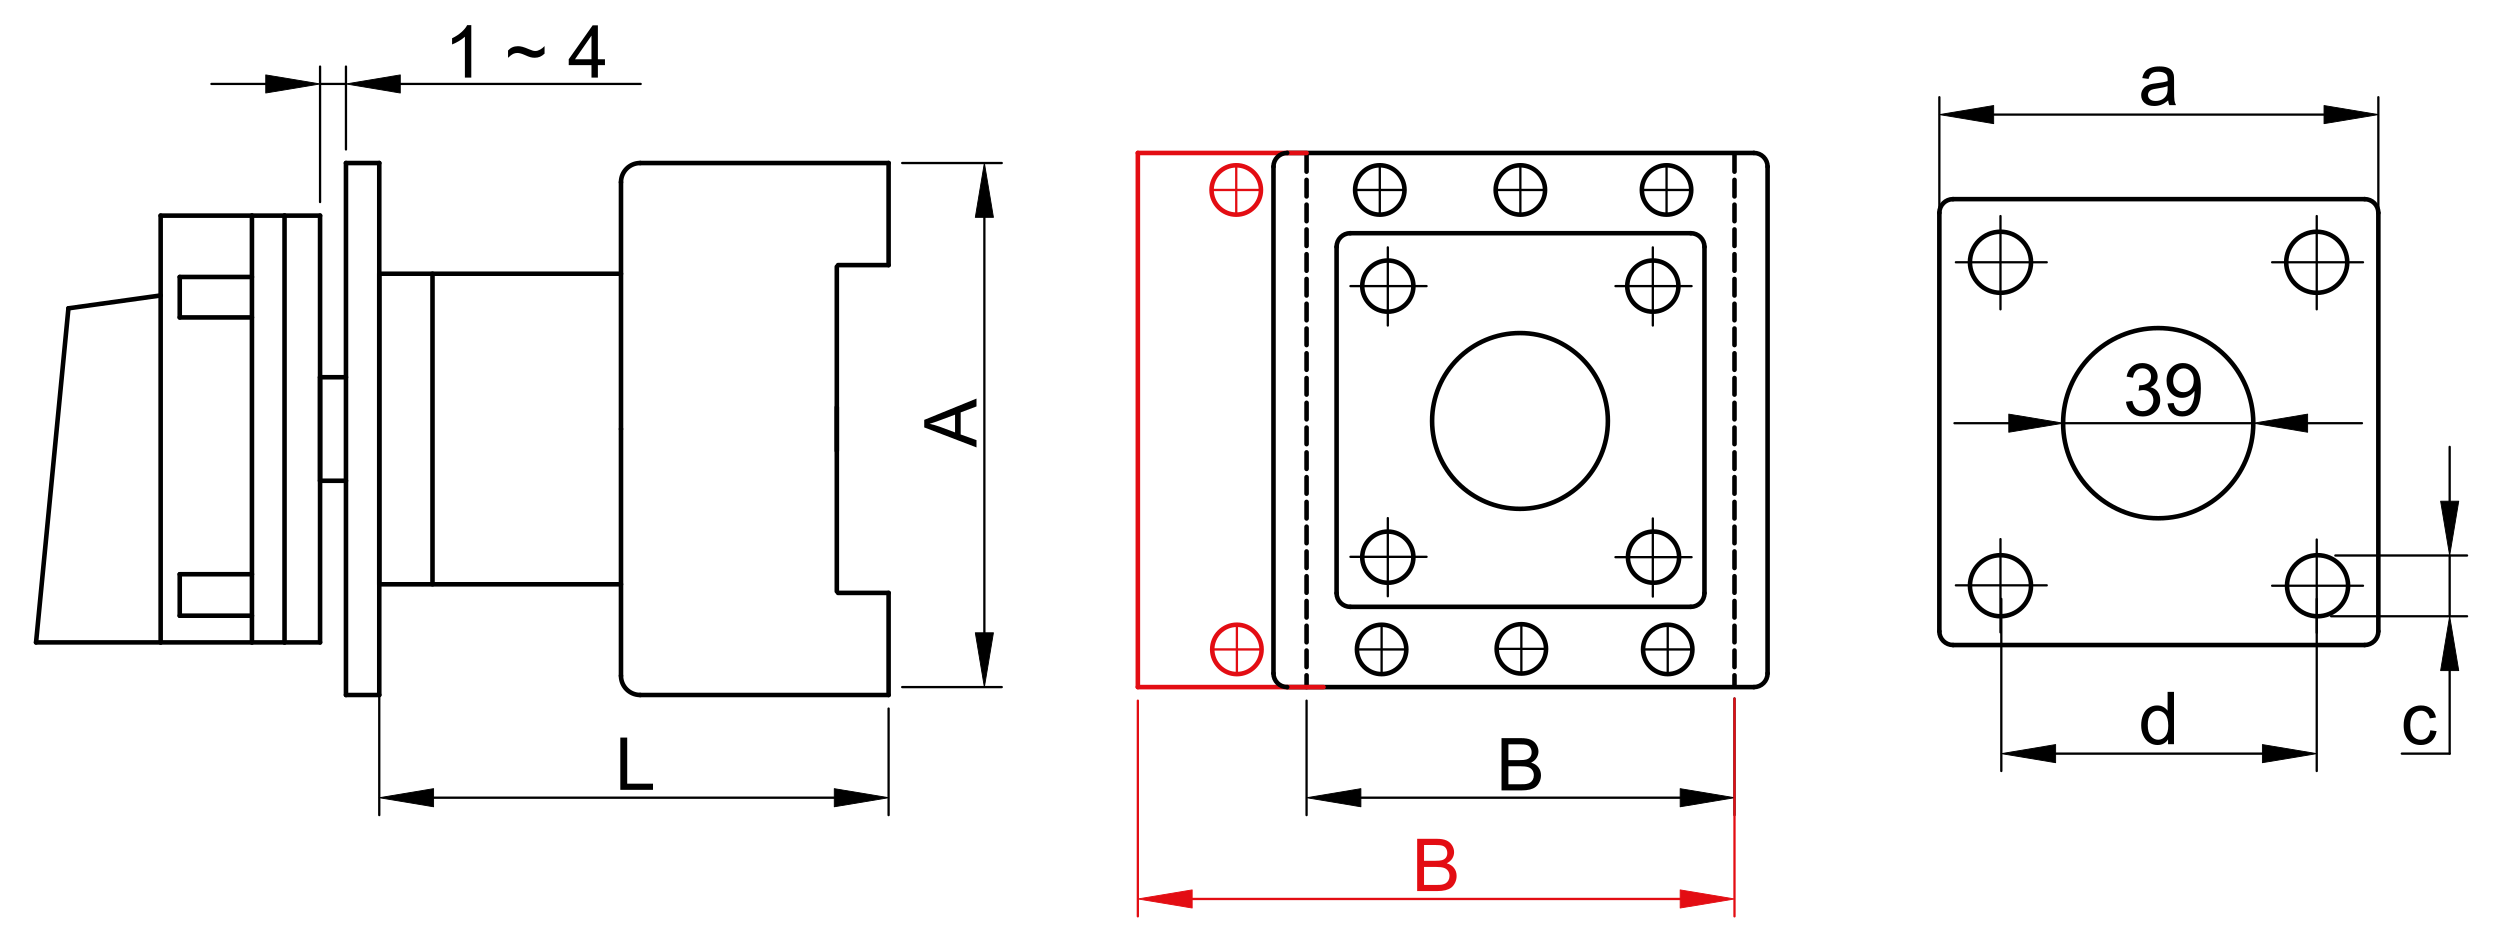 <?xml version="1.0" encoding="utf-8"?>
<!-- Generator: Adobe Illustrator 16.0.3, SVG Export Plug-In . SVG Version: 6.00 Build 0)  -->
<!DOCTYPE svg PUBLIC "-//W3C//DTD SVG 1.1//EN" "http://www.w3.org/Graphics/SVG/1.1/DTD/svg11.dtd">
<svg version="1.1" id="Réteg_1" xmlns="http://www.w3.org/2000/svg" xmlns:xlink="http://www.w3.org/1999/xlink" x="0px" y="0px"
	 width="545px" height="206px" viewBox="0 0 545 206" enable-background="new 0 0 545 206" xml:space="preserve">
<line fill="none" stroke="#000000" stroke-linecap="round" stroke-linejoin="round" stroke-miterlimit="500" x1="82.679" y1="59.674" x2="135.375" y2="59.674"/>
<line fill="none" stroke="#000000" stroke-linecap="round" stroke-linejoin="round" stroke-miterlimit="500" x1="82.679" y1="127.375" x2="135.375" y2="127.375"/>
<line fill="none" stroke="#000000" stroke-linecap="round" stroke-linejoin="round" stroke-miterlimit="500" x1="94.285" y1="59.674" x2="94.285" y2="127.375"/>
<line fill="none" stroke="#000000" stroke-linecap="round" stroke-linejoin="round" stroke-miterlimit="500" x1="135.375" y1="147.32" x2="135.375" y2="93.525"/>
<line fill="none" stroke="#000000" stroke-linecap="round" stroke-linejoin="round" stroke-miterlimit="500" x1="139.563" y1="151.509" x2="193.715" y2="151.509"/>
<line fill="none" stroke="#000000" stroke-linecap="round" stroke-linejoin="round" stroke-miterlimit="500" x1="193.715" y1="129.255" x2="193.715" y2="151.509"/>
<line fill="none" stroke="#000000" stroke-linecap="round" stroke-linejoin="round" stroke-miterlimit="500" x1="193.715" y1="129.255" x2="182.695" y2="129.255"/>
<line fill="none" stroke="#000000" stroke-linecap="round" stroke-linejoin="round" stroke-miterlimit="500" x1="182.424" y1="128.91" x2="182.424" y2="88.785"/>
<path fill="none" stroke="#000000" stroke-linecap="round" stroke-linejoin="round" stroke-miterlimit="500" d="M135.375,147.32
	c0,2.313,1.875,4.188,4.188,4.188"/>
<line fill="none" stroke="#000000" stroke-linecap="round" stroke-linejoin="round" stroke-miterlimit="500" x1="135.375" y1="39.728" x2="135.375" y2="93.525"/>
<line fill="none" stroke="#000000" stroke-linecap="round" stroke-linejoin="round" stroke-miterlimit="500" x1="182.424" y1="58.145" x2="182.424" y2="98.265"/>
<line fill="none" stroke="#000000" stroke-linecap="round" stroke-linejoin="round" stroke-miterlimit="500" x1="139.563" y1="35.539" x2="193.715" y2="35.539"/>
<line fill="none" stroke="#000000" stroke-linecap="round" stroke-linejoin="round" stroke-miterlimit="500" x1="193.715" y1="57.793" x2="182.695" y2="57.793"/>
<path fill="none" stroke="#000000" stroke-linecap="round" stroke-linejoin="round" stroke-miterlimit="500" d="M139.563,35.539
	c-2.313,0-4.188,1.875-4.188,4.188"/>
<line fill="none" stroke="#000000" stroke-linecap="round" stroke-linejoin="round" stroke-miterlimit="500" x1="193.715" y1="57.793" x2="193.715" y2="35.539"/>
<line fill="none" stroke="#000000" stroke-width="0.5" stroke-linecap="round" stroke-linejoin="round" stroke-miterlimit="500" x1="193.715" y1="154.468" x2="193.715" y2="177.691"/>
<line fill="none" stroke="#000000" stroke-width="0.5" stroke-linecap="round" stroke-linejoin="round" stroke-miterlimit="500" x1="82.679" y1="146.467" x2="82.679" y2="177.691"/>
<line fill="none" stroke="#000000" stroke-width="0.5" stroke-linecap="round" stroke-linejoin="round" stroke-miterlimit="500" x1="181.875" y1="173.902" x2="94.519" y2="173.902"/>
<polygon stroke="#000000" stroke-width="0.2" stroke-linecap="round" stroke-linejoin="round" stroke-miterlimit="500" points="
	181.875,171.93 181.875,175.877 193.715,173.902 "/>
<polygon stroke="#000000" stroke-width="0.2" stroke-linecap="round" stroke-linejoin="round" stroke-miterlimit="500" points="
	94.519,171.93 94.519,175.877 82.679,173.902 "/>
<g>
	<path d="M135.229,172.186v-11.395h1.501v10.05h5.625v1.345H135.229z"/>
</g>
<line fill="none" stroke="#000000" stroke-width="0.5" stroke-linecap="round" stroke-linejoin="round" stroke-miterlimit="500" x1="196.676" y1="35.539" x2="218.382" y2="35.539"/>
<line fill="none" stroke="#000000" stroke-width="0.5" stroke-linecap="round" stroke-linejoin="round" stroke-miterlimit="500" x1="196.676" y1="149.785" x2="218.382" y2="149.785"/>
<line fill="none" stroke="#000000" stroke-width="0.5" stroke-linecap="round" stroke-linejoin="round" stroke-miterlimit="500" x1="214.593" y1="47.379" x2="214.593" y2="137.945"/>
<polygon stroke="#000000" stroke-width="0.2" stroke-linecap="round" stroke-linejoin="round" stroke-miterlimit="500" points="
	212.62,47.379 216.566,47.379 214.593,35.539 "/>
<polygon stroke="#000000" stroke-width="0.2" stroke-linecap="round" stroke-linejoin="round" stroke-miterlimit="500" points="
	212.62,137.945 216.566,137.945 214.593,149.785 "/>
<g>
	<path d="M212.876,97.541l-11.396-4.368v-1.641l11.396-4.646v1.717l-3.446,1.306v4.802l3.446,1.24V97.541z M208.202,94.269v-3.876
		l-3.163,1.187c-0.961,0.356-1.756,0.629-2.384,0.814c0.746,0.158,1.479,0.368,2.201,0.629L208.202,94.269z"/>
</g>
<line fill="none" stroke="#000000" stroke-width="0.5" stroke-linecap="round" stroke-linejoin="round" stroke-miterlimit="500" x1="378.119" y1="152.271" x2="378.119" y2="177.691"/>
<line fill="none" stroke="#000000" stroke-width="0.5" stroke-linecap="round" stroke-linejoin="round" stroke-miterlimit="500" x1="284.832" y1="152.745" x2="284.832" y2="177.691"/>
<line fill="none" stroke="#000000" stroke-width="0.5" stroke-linecap="round" stroke-linejoin="round" stroke-miterlimit="500" x1="366.279" y1="173.902" x2="296.672" y2="173.902"/>
<polygon stroke="#000000" stroke-width="0.2" stroke-linecap="round" stroke-linejoin="round" stroke-miterlimit="500" points="
	366.279,171.93 366.279,175.877 378.119,173.902 "/>
<polygon stroke="#000000" stroke-width="0.2" stroke-linecap="round" stroke-linejoin="round" stroke-miterlimit="500" points="
	296.672,171.93 296.672,175.877 284.832,173.902 "/>
<g>
	<path d="M327.331,172.309v-11.396h4.274c0.87,0,1.568,0.116,2.096,0.347c0.526,0.231,0.938,0.588,1.235,1.066
		c0.299,0.479,0.446,0.98,0.446,1.506c0,0.486-0.132,0.945-0.396,1.377c-0.266,0.432-0.664,0.779-1.199,1.043
		c0.688,0.203,1.219,0.547,1.59,1.033c0.37,0.484,0.556,1.06,0.556,1.723c0,0.534-0.111,1.029-0.338,1.488
		c-0.226,0.458-0.504,0.811-0.836,1.059c-0.33,0.25-0.746,0.438-1.247,0.563c-0.499,0.128-1.111,0.19-1.837,0.19H327.331
		L327.331,172.309z M328.831,165.703h2.469c0.668,0,1.148-0.043,1.438-0.133c0.383-0.113,0.672-0.303,0.865-0.566
		c0.194-0.265,0.292-0.598,0.292-0.995c0-0.379-0.092-0.712-0.271-1c-0.181-0.286-0.44-0.485-0.778-0.592
		c-0.336-0.104-0.915-0.159-1.733-0.159h-2.28L328.831,165.703L328.831,165.703z M328.831,170.964h2.845
		c0.487,0,0.83-0.019,1.027-0.054c0.351-0.063,0.64-0.167,0.874-0.313c0.231-0.146,0.426-0.355,0.577-0.634
		c0.149-0.276,0.225-0.597,0.225-0.959c0-0.424-0.11-0.795-0.33-1.108c-0.221-0.313-0.522-0.531-0.911-0.657
		c-0.387-0.128-0.942-0.191-1.669-0.191h-2.638V170.964z"/>
</g>
<line fill="none" stroke="#E30D13" stroke-width="0.5" stroke-linecap="round" stroke-linejoin="round" stroke-miterlimit="500" x1="378.119" y1="152.271" x2="378.119" y2="199.762"/>
<line fill="none" stroke="#E30D13" stroke-width="0.5" stroke-linecap="round" stroke-linejoin="round" stroke-miterlimit="500" x1="248.051" y1="152.745" x2="248.051" y2="199.762"/>
<line fill="none" stroke="#E30D13" stroke-width="0.5" stroke-linecap="round" stroke-linejoin="round" stroke-miterlimit="500" x1="366.279" y1="195.973" x2="259.89" y2="195.973"/>
<polygon fill="#E30D13" stroke="#E30D13" stroke-width="0.2" stroke-linecap="round" stroke-linejoin="round" stroke-miterlimit="500" points="
	366.279,193.999 366.279,197.945 378.119,195.973 "/>
<polygon fill="#E30D13" stroke="#E30D13" stroke-width="0.2" stroke-linecap="round" stroke-linejoin="round" stroke-miterlimit="500" points="
	259.89,193.999 259.89,197.945 248.051,195.973 "/>
<g>
	<path fill="#E30D13" d="M308.939,194.255v-11.396h4.274c0.871,0,1.569,0.117,2.094,0.346c0.527,0.232,0.938,0.588,1.236,1.066
		c0.3,0.48,0.448,0.981,0.448,1.506c0,0.488-0.132,0.947-0.398,1.379c-0.265,0.431-0.663,0.777-1.199,1.042
		c0.69,0.202,1.22,0.547,1.59,1.032c0.369,0.485,0.558,1.062,0.558,1.724c0,0.534-0.113,1.028-0.338,1.487
		c-0.227,0.459-0.505,0.813-0.836,1.06c-0.332,0.25-0.747,0.438-1.249,0.563c-0.499,0.127-1.11,0.189-1.837,0.189L308.939,194.255
		L308.939,194.255z M310.44,187.65h2.467c0.669,0,1.148-0.045,1.438-0.133c0.383-0.113,0.673-0.304,0.867-0.566
		c0.192-0.266,0.292-0.6,0.292-0.995c0-0.379-0.092-0.712-0.272-1.001c-0.182-0.287-0.441-0.484-0.777-0.591
		c-0.337-0.105-0.916-0.16-1.735-0.16h-2.278L310.44,187.65L310.44,187.65z M310.44,192.911h2.844c0.488,0,0.83-0.019,1.028-0.056
		c0.349-0.063,0.64-0.166,0.871-0.311c0.234-0.146,0.427-0.355,0.578-0.634c0.15-0.277,0.227-0.597,0.227-0.96
		c0-0.424-0.111-0.794-0.332-1.107c-0.221-0.313-0.523-0.531-0.909-0.658c-0.388-0.127-0.943-0.191-1.67-0.191h-2.637V192.911
		L310.44,192.911z"/>
</g>
<line fill="none" stroke="#000000" stroke-width="0.5" stroke-linecap="round" stroke-linejoin="round" stroke-miterlimit="500" x1="436.286" y1="130.561" x2="436.286" y2="168.08"/>
<line fill="none" stroke="#000000" stroke-width="0.5" stroke-linecap="round" stroke-linejoin="round" stroke-miterlimit="500" x1="505.049" y1="130.561" x2="505.049" y2="168.08"/>
<line fill="none" stroke="#000000" stroke-width="0.5" stroke-linecap="round" stroke-linejoin="round" stroke-miterlimit="500" x1="448.125" y1="164.291" x2="493.208" y2="164.291"/>
<polygon stroke="#000000" stroke-width="0.2" stroke-linecap="round" stroke-linejoin="round" stroke-miterlimit="500" points="
	448.125,162.316 448.125,166.264 436.286,164.291 "/>
<polygon stroke="#000000" stroke-width="0.2" stroke-linecap="round" stroke-linejoin="round" stroke-miterlimit="500" points="
	493.208,162.316 493.208,166.264 505.049,164.291 "/>
<g>
	<path d="M472.638,162.23v-1.045c-0.522,0.818-1.292,1.227-2.309,1.227c-0.657,0-1.263-0.182-1.814-0.545
		c-0.553-0.361-0.979-0.867-1.281-1.52c-0.304-0.648-0.455-1.397-0.455-2.24c0-0.824,0.137-1.572,0.412-2.244
		c0.272-0.67,0.685-1.186,1.231-1.541c0.549-0.358,1.162-0.537,1.84-0.537c0.494,0,0.938,0.104,1.325,0.316
		c0.389,0.207,0.704,0.483,0.947,0.821v-4.089h1.396v11.396H472.638z M468.213,158.107c0,1.058,0.225,1.848,0.671,2.371
		c0.449,0.524,0.977,0.785,1.584,0.785c0.615,0,1.138-0.25,1.564-0.75c0.43-0.5,0.646-1.263,0.646-2.289
		c0-1.129-0.22-1.957-0.655-2.485c-0.438-0.528-0.977-0.794-1.615-0.794c-0.625,0-1.146,0.256-1.564,0.763
		C468.422,156.216,468.213,157.016,468.213,158.107z"/>
</g>
<line fill="none" stroke="#000000" stroke-width="0.5" stroke-linecap="round" stroke-linejoin="round" stroke-miterlimit="500" x1="426.384" y1="57.176" x2="446.188" y2="57.176"/>
<line fill="none" stroke="#000000" stroke-width="0.5" stroke-linecap="round" stroke-linejoin="round" stroke-miterlimit="500" x1="426.384" y1="127.602" x2="446.188" y2="127.602"/>
<line fill="none" stroke="#000000" stroke-linecap="round" stroke-linejoin="round" stroke-miterlimit="500" x1="425.768" y1="140.615" x2="515.494" y2="140.615"/>
<line fill="none" stroke="#000000" stroke-linecap="round" stroke-linejoin="round" stroke-miterlimit="500" x1="425.768" y1="43.412" x2="515.494" y2="43.412"/>
<line fill="none" stroke="#000000" stroke-width="0.5" stroke-linecap="round" stroke-linejoin="round" stroke-miterlimit="500" x1="422.779" y1="52.097" x2="422.779" y2="21.192"/>
<line fill="none" stroke="#000000" stroke-width="0.5" stroke-linecap="round" stroke-linejoin="round" stroke-miterlimit="500" x1="518.48" y1="52.097" x2="518.48" y2="21.192"/>
<line fill="none" stroke="#000000" stroke-width="0.5" stroke-linecap="round" stroke-linejoin="round" stroke-miterlimit="500" x1="434.62" y1="24.981" x2="506.641" y2="24.981"/>
<polygon stroke="#000000" stroke-width="0.2" stroke-linecap="round" stroke-linejoin="round" stroke-miterlimit="500" points="
	434.62,23.008 434.62,26.955 422.779,24.981 "/>
<polygon stroke="#000000" stroke-width="0.2" stroke-linecap="round" stroke-linejoin="round" stroke-miterlimit="500" points="
	506.641,23.008 506.641,26.955 518.48,24.981 "/>
<g>
	<path d="M472.652,21.891c-0.519,0.444-1.017,0.757-1.497,0.94c-0.479,0.182-0.995,0.274-1.548,0.274
		c-0.908,0-1.607-0.222-2.097-0.666s-0.731-1.01-0.731-1.7c0-0.405,0.093-0.774,0.276-1.108c0.186-0.335,0.427-0.603,0.726-0.805
		c0.298-0.203,0.635-0.356,1.01-0.459c0.275-0.072,0.691-0.143,1.246-0.21c1.134-0.135,1.968-0.295,2.503-0.482
		c0.005-0.191,0.009-0.313,0.009-0.364c0-0.568-0.133-0.968-0.397-1.2c-0.36-0.315-0.895-0.472-1.603-0.472
		c-0.661,0-1.148,0.115-1.465,0.345c-0.315,0.23-0.548,0.638-0.699,1.221l-1.37-0.183c0.124-0.587,0.329-1.06,0.615-1.42
		c0.284-0.36,0.698-0.639,1.237-0.833c0.54-0.195,1.165-0.292,1.877-0.292c0.707,0,1.281,0.083,1.722,0.25
		c0.441,0.165,0.767,0.375,0.975,0.626c0.207,0.251,0.352,0.569,0.437,0.954c0.047,0.239,0.069,0.669,0.069,1.29v1.864
		c0,1.3,0.028,2.122,0.086,2.468c0.06,0.346,0.174,0.677,0.345,0.993h-1.462C472.779,22.628,472.692,22.284,472.652,21.891z
		 M472.535,18.771c-0.51,0.207-1.273,0.384-2.294,0.529c-0.578,0.083-0.985,0.177-1.227,0.28c-0.238,0.103-0.424,0.255-0.554,0.456
		c-0.129,0.2-0.194,0.421-0.194,0.665c0,0.374,0.143,0.685,0.427,0.933c0.282,0.25,0.696,0.374,1.246,0.374
		c0.542,0,1.022-0.118,1.444-0.354c0.421-0.235,0.73-0.558,0.929-0.969c0.152-0.316,0.228-0.783,0.228-1.4L472.535,18.771z"/>
</g>
<line fill="none" stroke="#000000" stroke-linecap="round" stroke-linejoin="round" stroke-miterlimit="500" x1="371.574" y1="129.307" x2="371.574" y2="53.823"/>
<line fill="none" stroke="#000000" stroke-linecap="round" stroke-linejoin="round" stroke-miterlimit="500" x1="291.377" y1="53.823" x2="291.377" y2="129.307"/>
<line fill="none" stroke="#000000" stroke-linecap="round" stroke-linejoin="round" stroke-miterlimit="500" x1="277.618" y1="36.331" x2="277.618" y2="146.798"/>
<line fill="none" stroke="#000000" stroke-linecap="round" stroke-linejoin="round" stroke-miterlimit="500" x1="385.333" y1="146.798" x2="385.333" y2="36.331"/>
<line fill="none" stroke="#E30D13" stroke-linecap="round" stroke-linejoin="round" stroke-miterlimit="500" x1="248.051" y1="33.344" x2="248.051" y2="149.785"/>
<line fill="none" stroke="#000000" stroke-linecap="round" stroke-linejoin="round" stroke-miterlimit="500" stroke-dasharray="3.6,1.8" x1="284.832" y1="33.818" x2="284.832" y2="149.785"/>
<line fill="none" stroke="#000000" stroke-linecap="round" stroke-linejoin="round" stroke-miterlimit="500" stroke-dasharray="3.6,1.8" x1="378.119" y1="33.818" x2="378.119" y2="149.313"/>
<line fill="none" stroke="#000000" stroke-linecap="round" stroke-linejoin="round" stroke-miterlimit="500" x1="422.779" y1="46.397" x2="422.779" y2="137.628"/>
<circle fill="none" stroke="#000000" stroke-linecap="round" stroke-linejoin="round" stroke-miterlimit="500" cx="331.358" cy="91.767" r="19.16"/>
<line fill="none" stroke="#000000" stroke-linecap="round" stroke-linejoin="round" stroke-miterlimit="500" x1="294.364" y1="132.293" x2="368.587" y2="132.293"/>
<line fill="none" stroke="#000000" stroke-linecap="round" stroke-linejoin="round" stroke-miterlimit="500" x1="280.605" y1="149.785" x2="382.347" y2="149.785"/>
<line fill="none" stroke="#000000" stroke-width="0.5" stroke-linecap="round" stroke-linejoin="round" stroke-miterlimit="500" x1="302.544" y1="129.98" x2="302.544" y2="112.945"/>
<line fill="none" stroke="#E30D13" stroke-width="0.5" stroke-linecap="round" stroke-linejoin="round" stroke-miterlimit="500" x1="275.023" y1="141.575" x2="264.26" y2="141.575"/>
<line fill="none" stroke="#E30D13" stroke-linecap="round" stroke-linejoin="round" stroke-miterlimit="500" x1="248.051" y1="149.785" x2="288.523" y2="149.785"/>
<circle fill="none" stroke="#E30D13" stroke-linecap="round" stroke-linejoin="round" stroke-miterlimit="500" cx="269.642" cy="141.575" r="5.382"/>
<line fill="none" stroke="#000000" stroke-width="0.5" stroke-linecap="round" stroke-linejoin="round" stroke-miterlimit="500" x1="301.192" y1="146.959" x2="301.192" y2="136.191"/>
<circle fill="none" stroke="#000000" stroke-linecap="round" stroke-linejoin="round" stroke-miterlimit="500" cx="301.192" cy="141.575" r="5.382"/>
<line fill="none" stroke="#E30D13" stroke-width="0.5" stroke-linecap="round" stroke-linejoin="round" stroke-miterlimit="500" x1="269.643" y1="146.959" x2="269.643" y2="136.191"/>
<line fill="none" stroke="#000000" stroke-width="0.5" stroke-linecap="round" stroke-linejoin="round" stroke-miterlimit="500" x1="306.574" y1="141.575" x2="295.811" y2="141.575"/>
<line fill="none" stroke="#000000" stroke-width="0.5" stroke-linecap="round" stroke-linejoin="round" stroke-miterlimit="500" x1="294.398" y1="121.387" x2="310.991" y2="121.387"/>
<circle fill="none" stroke="#000000" stroke-linecap="round" stroke-linejoin="round" stroke-miterlimit="500" cx="302.544" cy="121.463" r="5.578"/>
<line fill="none" stroke="#000000" stroke-width="0.5" stroke-linecap="round" stroke-linejoin="round" stroke-miterlimit="500" x1="360.316" y1="130.055" x2="360.316" y2="113.021"/>
<line fill="none" stroke="#000000" stroke-width="0.5" stroke-linecap="round" stroke-linejoin="round" stroke-miterlimit="500" x1="331.654" y1="146.836" x2="331.654" y2="136.072"/>
<circle fill="none" stroke="#000000" stroke-linecap="round" stroke-linejoin="round" stroke-miterlimit="500" cx="331.653" cy="141.454" r="5.382"/>
<line fill="none" stroke="#000000" stroke-width="0.5" stroke-linecap="round" stroke-linejoin="round" stroke-miterlimit="500" x1="363.566" y1="146.959" x2="363.566" y2="136.191"/>
<circle fill="none" stroke="#000000" stroke-linecap="round" stroke-linejoin="round" stroke-miterlimit="500" cx="363.566" cy="141.575" r="5.382"/>
<line fill="none" stroke="#000000" stroke-width="0.5" stroke-linecap="round" stroke-linejoin="round" stroke-miterlimit="500" x1="337.035" y1="141.454" x2="326.271" y2="141.454"/>
<line fill="none" stroke="#000000" stroke-width="0.5" stroke-linecap="round" stroke-linejoin="round" stroke-miterlimit="500" x1="368.948" y1="141.575" x2="358.184" y2="141.575"/>
<line fill="none" stroke="#000000" stroke-width="0.5" stroke-linecap="round" stroke-linejoin="round" stroke-miterlimit="500" x1="352.172" y1="121.463" x2="368.766" y2="121.463"/>
<circle fill="none" stroke="#000000" stroke-linecap="round" stroke-linejoin="round" stroke-miterlimit="500" cx="360.468" cy="121.463" r="5.578"/>
<circle fill="none" stroke="#000000" stroke-linecap="round" stroke-linejoin="round" stroke-miterlimit="500" cx="436.105" cy="127.69" r="6.656"/>
<line fill="none" stroke="#000000" stroke-width="0.5" stroke-linecap="round" stroke-linejoin="round" stroke-miterlimit="500" x1="436.105" y1="137.854" x2="436.105" y2="117.527"/>
<line fill="none" stroke="#000000" stroke-linecap="round" stroke-linejoin="round" stroke-miterlimit="500" x1="294.364" y1="50.837" x2="368.587" y2="50.837"/>
<line fill="none" stroke="#000000" stroke-linecap="round" stroke-linejoin="round" stroke-miterlimit="500" x1="280.605" y1="33.344" x2="382.347" y2="33.344"/>
<line fill="none" stroke="#E30D13" stroke-width="0.5" stroke-linecap="round" stroke-linejoin="round" stroke-miterlimit="500" x1="274.885" y1="41.412" x2="264.12" y2="41.412"/>
<circle fill="none" stroke="#E30D13" stroke-linecap="round" stroke-linejoin="round" stroke-miterlimit="500" cx="269.502" cy="41.412" r="5.383"/>
<line fill="none" stroke="#E30D13" stroke-linecap="round" stroke-linejoin="round" stroke-miterlimit="500" x1="248.051" y1="33.344" x2="284.832" y2="33.344"/>
<line fill="none" stroke="#000000" stroke-width="0.5" stroke-linecap="round" stroke-linejoin="round" stroke-miterlimit="500" x1="294.398" y1="62.371" x2="310.991" y2="62.371"/>
<circle fill="none" stroke="#000000" stroke-linecap="round" stroke-linejoin="round" stroke-miterlimit="500" cx="302.544" cy="62.371" r="5.578"/>
<line fill="none" stroke="#000000" stroke-width="0.5" stroke-linecap="round" stroke-linejoin="round" stroke-miterlimit="500" x1="302.544" y1="70.963" x2="302.544" y2="53.929"/>
<line fill="none" stroke="#E30D13" stroke-width="0.5" stroke-linecap="round" stroke-linejoin="round" stroke-miterlimit="500" x1="269.501" y1="46.794" x2="269.501" y2="36.03"/>
<line fill="none" stroke="#000000" stroke-width="0.5" stroke-linecap="round" stroke-linejoin="round" stroke-miterlimit="500" x1="306.179" y1="41.412" x2="295.413" y2="41.412"/>
<circle fill="none" stroke="#000000" stroke-linecap="round" stroke-linejoin="round" stroke-miterlimit="500" cx="300.796" cy="41.412" r="5.383"/>
<line fill="none" stroke="#000000" stroke-width="0.5" stroke-linecap="round" stroke-linejoin="round" stroke-miterlimit="500" x1="300.796" y1="46.794" x2="300.796" y2="36.03"/>
<line fill="none" stroke="#000000" stroke-width="0.5" stroke-linecap="round" stroke-linejoin="round" stroke-miterlimit="500" x1="352.172" y1="62.371" x2="368.766" y2="62.371"/>
<circle fill="none" stroke="#000000" stroke-linecap="round" stroke-linejoin="round" stroke-miterlimit="500" cx="360.318" cy="62.371" r="5.578"/>
<line fill="none" stroke="#000000" stroke-width="0.5" stroke-linecap="round" stroke-linejoin="round" stroke-miterlimit="500" x1="360.316" y1="70.963" x2="360.316" y2="53.929"/>
<line fill="none" stroke="#000000" stroke-width="0.5" stroke-linecap="round" stroke-linejoin="round" stroke-miterlimit="500" x1="336.82" y1="41.412" x2="326.055" y2="41.412"/>
<line fill="none" stroke="#000000" stroke-width="0.5" stroke-linecap="round" stroke-linejoin="round" stroke-miterlimit="500" x1="331.438" y1="46.794" x2="331.438" y2="36.03"/>
<circle fill="none" stroke="#000000" stroke-linecap="round" stroke-linejoin="round" stroke-miterlimit="500" cx="331.438" cy="41.412" r="5.383"/>
<line fill="none" stroke="#000000" stroke-width="0.5" stroke-linecap="round" stroke-linejoin="round" stroke-miterlimit="500" x1="368.692" y1="41.412" x2="357.927" y2="41.412"/>
<line fill="none" stroke="#000000" stroke-width="0.5" stroke-linecap="round" stroke-linejoin="round" stroke-miterlimit="500" x1="363.31" y1="46.794" x2="363.31" y2="36.03"/>
<circle fill="none" stroke="#000000" stroke-linecap="round" stroke-linejoin="round" stroke-miterlimit="500" cx="363.31" cy="41.412" r="5.383"/>
<circle fill="none" stroke="#000000" stroke-linecap="round" stroke-linejoin="round" stroke-miterlimit="500" cx="436.105" cy="57.176" r="6.656"/>
<line fill="none" stroke="#000000" stroke-width="0.5" stroke-linecap="round" stroke-linejoin="round" stroke-miterlimit="500" x1="436.105" y1="67.429" x2="436.105" y2="47.101"/>
<line fill="none" stroke="#000000" stroke-linecap="round" stroke-linejoin="round" stroke-miterlimit="500" x1="518.48" y1="137.628" x2="518.48" y2="46.397"/>
<line fill="none" stroke="#000000" stroke-width="0.5" stroke-linecap="round" stroke-linejoin="round" stroke-miterlimit="500" x1="509.107" y1="121.1" x2="537.817" y2="121.1"/>
<line fill="none" stroke="#000000" stroke-width="0.5" stroke-linecap="round" stroke-linejoin="round" stroke-miterlimit="500" x1="508.189" y1="134.346" x2="537.817" y2="134.346"/>
<line fill="none" stroke="#000000" stroke-width="0.5" stroke-linecap="round" stroke-linejoin="round" stroke-miterlimit="500" x1="534.028" y1="109.259" x2="534.028" y2="97.419"/>
<line fill="none" stroke="#000000" stroke-width="0.5" stroke-linecap="round" stroke-linejoin="round" stroke-miterlimit="500" x1="534.028" y1="146.188" x2="534.028" y2="164.291"/>
<line fill="none" stroke="#000000" stroke-width="0.5" stroke-linecap="round" stroke-linejoin="round" stroke-miterlimit="500" x1="534.028" y1="164.291" x2="523.598" y2="164.291"/>
<line fill="none" stroke="#000000" stroke-width="0.5" stroke-linecap="round" stroke-linejoin="round" stroke-miterlimit="500" x1="534.028" y1="121.1" x2="534.028" y2="134.346"/>
<polygon stroke="#000000" stroke-width="0.2" stroke-linecap="round" stroke-linejoin="round" stroke-miterlimit="500" points="
	532.057,109.259 536.002,109.259 534.028,121.1 "/>
<polygon stroke="#000000" stroke-width="0.2" stroke-linecap="round" stroke-linejoin="round" stroke-miterlimit="500" points="
	532.057,146.188 536.002,146.188 534.028,134.346 "/>
<g>
	<path d="M529.803,159.204l1.37,0.182c-0.148,0.948-0.534,1.689-1.151,2.226c-0.617,0.537-1.379,0.804-2.276,0.804
		c-1.13,0-2.036-0.368-2.722-1.106c-0.687-0.738-1.028-1.798-1.028-3.176c0-0.892,0.146-1.671,0.442-2.341
		c0.295-0.668,0.743-1.17,1.348-1.504c0.603-0.334,1.259-0.501,1.968-0.501c0.896,0,1.626,0.227,2.195,0.681
		c0.57,0.452,0.937,1.097,1.096,1.931l-1.356,0.209c-0.13-0.556-0.359-0.971-0.688-1.252c-0.329-0.277-0.725-0.42-1.191-0.42
		c-0.702,0-1.275,0.254-1.717,0.76c-0.438,0.506-0.66,1.306-0.66,2.397c0,1.109,0.214,1.915,0.639,2.421
		c0.423,0.502,0.978,0.754,1.662,0.754c0.549,0,1.007-0.168,1.375-0.507C529.474,160.423,529.705,159.902,529.803,159.204z"/>
</g>
<line fill="none" stroke="#000000" stroke-width="0.5" stroke-linecap="round" stroke-linejoin="round" stroke-miterlimit="500" x1="495.327" y1="127.689" x2="515.131" y2="127.689"/>
<circle fill="none" stroke="#000000" stroke-linecap="round" stroke-linejoin="round" stroke-miterlimit="500" cx="505.229" cy="127.69" r="6.656"/>
<line fill="none" stroke="#000000" stroke-width="0.5" stroke-linecap="round" stroke-linejoin="round" stroke-miterlimit="500" x1="505.049" y1="137.943" x2="505.049" y2="117.617"/>
<circle fill="none" stroke="#000000" stroke-linecap="round" stroke-linejoin="round" stroke-miterlimit="500" cx="470.489" cy="92.254" r="20.731"/>
<line fill="none" stroke="#000000" stroke-width="0.5" stroke-linecap="round" stroke-linejoin="round" stroke-miterlimit="500" x1="495.327" y1="57.176" x2="515.131" y2="57.176"/>
<circle fill="none" stroke="#000000" stroke-linecap="round" stroke-linejoin="round" stroke-miterlimit="500" cx="505.049" cy="57.176" r="6.655"/>
<line fill="none" stroke="#000000" stroke-width="0.5" stroke-linecap="round" stroke-linejoin="round" stroke-miterlimit="500" x1="505.049" y1="67.429" x2="505.049" y2="47.101"/>
<line fill="none" stroke="#000000" stroke-width="0.5" stroke-linecap="round" stroke-linejoin="round" stroke-miterlimit="500" x1="437.917" y1="92.254" x2="426.079" y2="92.254"/>
<line fill="none" stroke="#000000" stroke-width="0.5" stroke-linecap="round" stroke-linejoin="round" stroke-miterlimit="500" x1="503.061" y1="92.254" x2="514.901" y2="92.254"/>
<g>
	<path d="M463.459,87.58l1.396-0.182c0.159,0.79,0.433,1.359,0.816,1.709c0.384,0.348,0.856,0.522,1.415,0.522
		c0.662,0,1.22-0.228,1.672-0.683c0.452-0.457,0.677-1.021,0.677-1.694c0-0.644-0.21-1.172-0.63-1.591
		c-0.421-0.417-0.954-0.625-1.602-0.625c-0.265,0-0.594,0.052-0.989,0.156l0.156-1.228c0.094,0.011,0.169,0.016,0.226,0.016
		c0.599,0,1.137-0.156,1.614-0.467c0.479-0.311,0.716-0.79,0.716-1.437c0-0.512-0.173-0.938-0.521-1.275
		c-0.347-0.336-0.796-0.505-1.346-0.505c-0.546,0-0.998,0.171-1.361,0.512c-0.363,0.342-0.596,0.854-0.699,1.538l-1.398-0.249
		c0.174-0.936,0.561-1.662,1.165-2.177c0.608-0.514,1.361-0.772,2.265-0.772c0.622,0,1.191,0.134,1.716,0.4
		c0.525,0.268,0.925,0.631,1.202,1.092c0.276,0.46,0.416,0.951,0.416,1.468c0,0.492-0.133,0.939-0.397,1.344
		c-0.264,0.404-0.652,0.726-1.172,0.963c0.673,0.156,1.196,0.478,1.57,0.968c0.374,0.49,0.56,1.104,0.56,1.839
		c0,0.995-0.36,1.839-1.088,2.531c-0.727,0.692-1.646,1.039-2.754,1.039c-1.001,0-1.831-0.298-2.492-0.895
		C463.929,89.302,463.552,88.53,463.459,87.58z"/>
	<path d="M472.518,87.959l1.346-0.104c0.112,0.626,0.331,1.082,0.649,1.364c0.322,0.283,0.733,0.424,1.233,0.424
		c0.43,0,0.807-0.099,1.132-0.296c0.326-0.198,0.59-0.46,0.795-0.791c0.204-0.33,0.378-0.774,0.518-1.333
		c0.14-0.561,0.21-1.131,0.21-1.71c0-0.062-0.004-0.156-0.01-0.28c-0.277,0.444-0.66,0.806-1.144,1.083s-1.008,0.416-1.57,0.416
		c-0.941,0-1.739-0.343-2.391-1.026c-0.65-0.686-0.979-1.588-0.979-2.707c0-1.158,0.339-2.088,1.021-2.792
		c0.681-0.706,1.532-1.059,2.558-1.059c0.739,0,1.416,0.2,2.028,0.599c0.613,0.4,1.077,0.968,1.396,1.707
		c0.315,0.739,0.478,1.809,0.478,3.208c0,1.458-0.158,2.618-0.474,3.48c-0.316,0.862-0.785,1.521-1.407,1.972
		c-0.624,0.452-1.354,0.677-2.193,0.677c-0.889,0-1.617-0.249-2.18-0.744C472.97,89.553,472.632,88.856,472.518,87.959z
		 M478.235,82.929c0-0.803-0.214-1.441-0.638-1.911c-0.425-0.472-0.938-0.708-1.543-0.708c-0.626,0-1.166,0.254-1.624,0.762
		c-0.458,0.507-0.688,1.165-0.688,1.973c0,0.726,0.217,1.315,0.651,1.768c0.436,0.453,0.976,0.68,1.62,0.68
		c0.646,0,1.179-0.227,1.594-0.68C478.025,84.36,478.235,83.732,478.235,82.929z"/>
</g>
<line fill="none" stroke="#000000" stroke-width="0.5" stroke-linecap="round" stroke-linejoin="round" stroke-miterlimit="500" x1="449.758" y1="92.254" x2="491.221" y2="92.254"/>
<polygon stroke="#000000" stroke-width="0.2" stroke-linecap="round" stroke-linejoin="round" stroke-miterlimit="500" points="
	437.917,90.28 437.917,94.226 449.758,92.254 "/>
<polygon stroke="#000000" stroke-width="0.2" stroke-linecap="round" stroke-linejoin="round" stroke-miterlimit="500" points="
	503.061,90.28 503.061,94.226 491.221,92.254 "/>
<line fill="none" stroke="#000000" stroke-linecap="round" stroke-linejoin="round" stroke-miterlimit="500" x1="82.679" y1="59.674" x2="82.679" y2="127.375"/>
<line fill="none" stroke="#000000" stroke-linecap="round" stroke-linejoin="round" stroke-miterlimit="500" x1="62.029" y1="47.007" x2="62.029" y2="140.042"/>
<line fill="none" stroke="#000000" stroke-linecap="round" stroke-linejoin="round" stroke-miterlimit="500" x1="54.922" y1="47.007" x2="54.922" y2="140.042"/>
<line fill="none" stroke="#000000" stroke-linecap="round" stroke-linejoin="round" stroke-miterlimit="500" x1="35.022" y1="47.007" x2="35.022" y2="140.042"/>
<line fill="none" stroke="#000000" stroke-linecap="round" stroke-linejoin="round" stroke-miterlimit="500" x1="14.918" y1="67.213" x2="7.859" y2="140.042"/>
<line fill="none" stroke="#000000" stroke-linecap="round" stroke-linejoin="round" stroke-miterlimit="500" x1="35.022" y1="140.042" x2="54.922" y2="140.042"/>
<line fill="none" stroke="#000000" stroke-linecap="round" stroke-linejoin="round" stroke-miterlimit="500" x1="7.859" y1="140.042" x2="35.022" y2="140.042"/>
<line fill="none" stroke="#000000" stroke-linecap="round" stroke-linejoin="round" stroke-miterlimit="500" x1="62.029" y1="140.042" x2="69.774" y2="140.042"/>
<line fill="none" stroke="#000000" stroke-linecap="round" stroke-linejoin="round" stroke-miterlimit="500" x1="54.922" y1="140.042" x2="62.029" y2="140.042"/>
<line fill="none" stroke="#000000" stroke-linecap="round" stroke-linejoin="round" stroke-miterlimit="500" x1="54.922" y1="134.223" x2="39.183" y2="134.223"/>
<line fill="none" stroke="#000000" stroke-linecap="round" stroke-linejoin="round" stroke-miterlimit="500" x1="39.183" y1="125.186" x2="54.922" y2="125.186"/>
<line fill="none" stroke="#000000" stroke-linecap="round" stroke-linejoin="round" stroke-miterlimit="500" x1="39.183" y1="134.223" x2="39.183" y2="125.186"/>
<line fill="none" stroke="#000000" stroke-linecap="round" stroke-linejoin="round" stroke-miterlimit="500" x1="75.42" y1="82.241" x2="69.774" y2="82.241"/>
<line fill="none" stroke="#000000" stroke-linecap="round" stroke-linejoin="round" stroke-miterlimit="500" x1="69.774" y1="104.809" x2="75.42" y2="104.809"/>
<line fill="none" stroke="#000000" stroke-linecap="round" stroke-linejoin="round" stroke-miterlimit="500" x1="69.774" y1="82.241" x2="69.774" y2="104.809"/>
<line fill="none" stroke="#000000" stroke-linecap="round" stroke-linejoin="round" stroke-miterlimit="500" x1="54.922" y1="47.007" x2="35.022" y2="47.007"/>
<line fill="none" stroke="#000000" stroke-linecap="round" stroke-linejoin="round" stroke-miterlimit="500" x1="54.922" y1="60.38" x2="39.183" y2="60.38"/>
<line fill="none" stroke="#000000" stroke-linecap="round" stroke-linejoin="round" stroke-miterlimit="500" x1="39.183" y1="69.196" x2="54.922" y2="69.196"/>
<line fill="none" stroke="#000000" stroke-linecap="round" stroke-linejoin="round" stroke-miterlimit="500" x1="35.022" y1="64.407" x2="14.918" y2="67.213"/>
<line fill="none" stroke="#000000" stroke-linecap="round" stroke-linejoin="round" stroke-miterlimit="500" x1="39.183" y1="60.38" x2="39.183" y2="69.196"/>
<line fill="none" stroke="#000000" stroke-linecap="round" stroke-linejoin="round" stroke-miterlimit="500" x1="69.774" y1="47.007" x2="62.029" y2="47.007"/>
<line fill="none" stroke="#000000" stroke-linecap="round" stroke-linejoin="round" stroke-miterlimit="500" x1="62.029" y1="47.007" x2="54.922" y2="47.007"/>
<path fill="none" stroke="#000000" stroke-linecap="round" stroke-linejoin="round" stroke-miterlimit="500" d="M291.377,129.307
	c0,1.648,1.338,2.986,2.987,2.986"/>
<path fill="none" stroke="#000000" stroke-linecap="round" stroke-linejoin="round" stroke-miterlimit="500" d="M294.364,50.837
	c-1.649,0-2.987,1.336-2.987,2.985"/>
<path fill="none" stroke="#000000" stroke-linecap="round" stroke-linejoin="round" stroke-miterlimit="500" d="M371.574,53.823
	c0-1.649-1.337-2.985-2.987-2.985"/>
<path fill="none" stroke="#000000" stroke-linecap="round" stroke-linejoin="round" stroke-miterlimit="500" d="M368.587,132.293
	c1.65,0,2.987-1.338,2.987-2.986"/>
<path fill="none" stroke="#000000" stroke-linecap="round" stroke-linejoin="round" stroke-miterlimit="500" d="M425.768,43.412
	c-1.649,0-2.987,1.336-2.987,2.986"/>
<path fill="none" stroke="#000000" stroke-linecap="round" stroke-linejoin="round" stroke-miterlimit="500" d="M518.48,46.397
	c0-1.649-1.339-2.986-2.986-2.986"/>
<path fill="none" stroke="#000000" stroke-linecap="round" stroke-linejoin="round" stroke-miterlimit="500" d="M422.779,137.628
	c0,1.649,1.338,2.987,2.987,2.987"/>
<path fill="none" stroke="#000000" stroke-linecap="round" stroke-linejoin="round" stroke-miterlimit="500" d="M515.494,140.615
	c1.647,0,2.986-1.338,2.986-2.987"/>
<path fill="none" stroke="#000000" stroke-linecap="round" stroke-linejoin="round" stroke-miterlimit="500" d="M277.618,146.798
	c0,1.649,1.338,2.987,2.987,2.987"/>
<path fill="none" stroke="#000000" stroke-linecap="round" stroke-linejoin="round" stroke-miterlimit="500" d="M280.605,33.344
	c-1.65,0-2.988,1.337-2.988,2.986"/>
<path fill="none" stroke="#000000" stroke-linecap="round" stroke-linejoin="round" stroke-miterlimit="500" d="M385.333,36.331
	c0-1.649-1.337-2.986-2.986-2.986"/>
<path fill="none" stroke="#000000" stroke-linecap="round" stroke-linejoin="round" stroke-miterlimit="500" d="M382.347,149.785
	c1.649,0,2.986-1.338,2.986-2.987"/>
<line fill="none" stroke="#000000" stroke-linecap="round" stroke-linejoin="round" stroke-miterlimit="500" x1="69.774" y1="47.007" x2="69.774" y2="140.042"/>
<line fill="none" stroke="#000000" stroke-linecap="round" stroke-linejoin="round" stroke-miterlimit="500" x1="75.42" y1="151.509" x2="75.42" y2="35.539"/>
<line fill="none" stroke="#000000" stroke-linecap="round" stroke-linejoin="round" stroke-miterlimit="500" x1="82.679" y1="35.539" x2="82.679" y2="151.509"/>
<line fill="none" stroke="#000000" stroke-linecap="round" stroke-linejoin="round" stroke-miterlimit="500" x1="82.679" y1="151.509" x2="75.42" y2="151.509"/>
<line fill="none" stroke="#000000" stroke-linecap="round" stroke-linejoin="round" stroke-miterlimit="500" x1="75.42" y1="35.539" x2="82.679" y2="35.539"/>
<line fill="none" stroke="#000000" stroke-width="0.5" stroke-linecap="round" stroke-linejoin="round" stroke-miterlimit="500" x1="69.774" y1="44.046" x2="69.774" y2="14.512"/>
<line fill="none" stroke="#000000" stroke-width="0.5" stroke-linecap="round" stroke-linejoin="round" stroke-miterlimit="500" x1="75.42" y1="32.58" x2="75.42" y2="14.512"/>
<line fill="none" stroke="#000000" stroke-width="0.5" stroke-linecap="round" stroke-linejoin="round" stroke-miterlimit="500" x1="57.934" y1="18.301" x2="46.095" y2="18.301"/>
<line fill="none" stroke="#000000" stroke-width="0.5" stroke-linecap="round" stroke-linejoin="round" stroke-miterlimit="500" x1="87.26" y1="18.301" x2="139.667" y2="18.301"/>
<line fill="none" stroke="#000000" stroke-width="0.5" stroke-linecap="round" stroke-linejoin="round" stroke-miterlimit="500" x1="69.774" y1="18.301" x2="75.42" y2="18.301"/>
<polygon stroke="#000000" stroke-width="0.2" stroke-linecap="round" stroke-linejoin="round" stroke-miterlimit="500" points="
	57.934,16.329 57.934,20.275 69.774,18.301 "/>
<polygon stroke="#000000" stroke-width="0.2" stroke-linecap="round" stroke-linejoin="round" stroke-miterlimit="500" points="
	87.26,16.329 87.26,20.275 75.42,18.301 "/>
<g>
	<path d="M102.742,16.923h-1.396v-8.92c-0.336,0.321-0.777,0.643-1.323,0.964c-0.546,0.321-1.036,0.563-1.47,0.724V8.338
		c0.781-0.368,1.463-0.813,2.048-1.337s0.999-1.032,1.241-1.525h0.9V16.923L102.742,16.923z"/>
	<path d="M110.753,12.603v-1.592c0.549-0.627,1.271-0.94,2.164-0.94c0.311,0,0.639,0.045,0.98,0.136
		c0.343,0.091,0.831,0.271,1.464,0.542c0.358,0.151,0.626,0.25,0.805,0.296s0.359,0.07,0.542,0.07c0.337,0,0.687-0.102,1.046-0.304
		c0.361-0.205,0.682-0.459,0.961-0.766v1.644c-0.332,0.316-0.668,0.545-1.008,0.688c-0.34,0.142-0.723,0.213-1.148,0.213
		c-0.312,0-0.608-0.037-0.891-0.11c-0.284-0.072-0.732-0.246-1.347-0.522c-0.614-0.275-1.126-0.413-1.537-0.413
		c-0.332,0-0.645,0.071-0.938,0.214C111.553,11.902,111.188,12.183,110.753,12.603z"/>
	<path d="M128.943,16.923v-2.728h-4.959v-1.279l5.208-7.389h1.148v7.389h1.541v1.279h-1.541v2.728H128.943z M128.943,12.917V7.764
		l-3.584,5.153H128.943z"/>
</g>
</svg>
